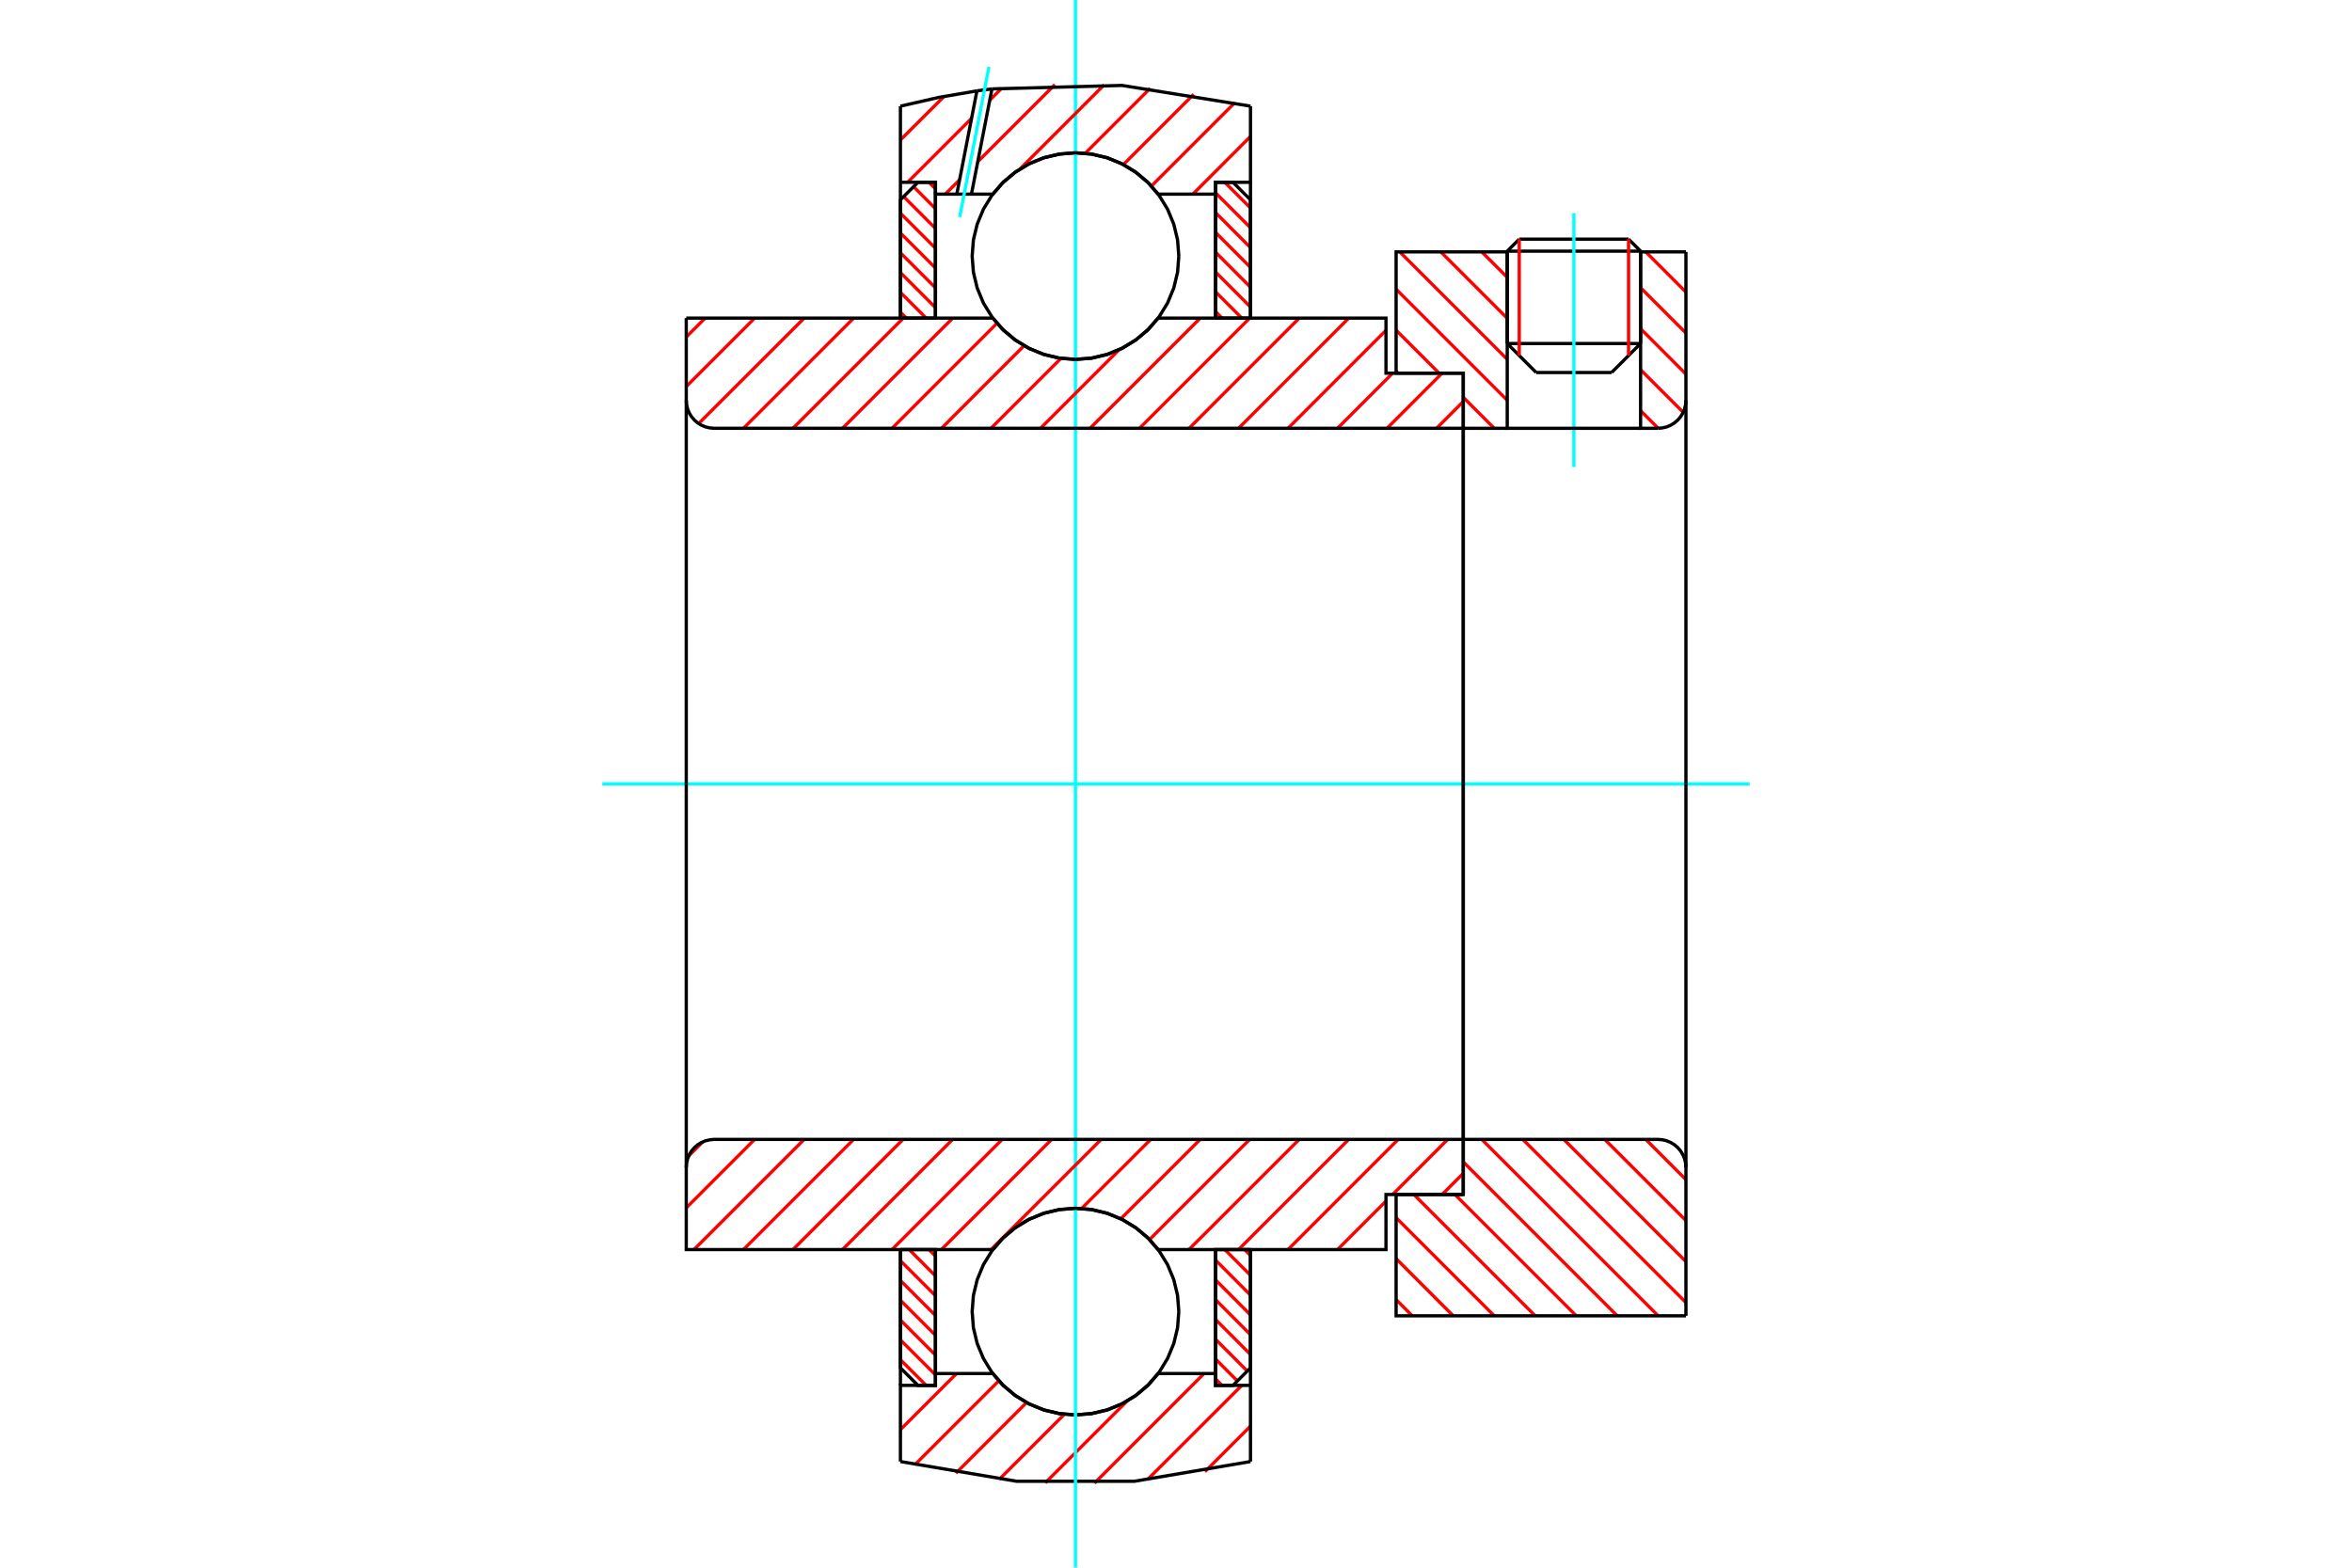 <?xml version="1.0" standalone="no"?>
<!DOCTYPE svg PUBLIC "-//W3C//DTD SVG 1.1//EN"
	"http://www.w3.org/Graphics/SVG/1.1/DTD/svg11.dtd">
<svg xmlns="http://www.w3.org/2000/svg" height="100%" width="100%" viewBox="0 0 36000 24000">
	<rect x="-1800" y="-1200" width="39600" height="26400" style="fill:#FFF"/>
	<g style="fill:none; fill-rule:evenodd" transform="matrix(1 0 0 1 0 0)">
		<g style="fill:none; stroke:#000; stroke-width:50; shape-rendering:geometricPrecision">
			<line x1="25111" y1="3845" x2="23070" y2="3845"/>
			<line x1="23254" y1="3661" x2="24927" y2="3661"/>
			<line x1="23070" y1="5259" x2="25111" y2="5259"/>
			<line x1="24667" y1="5703" x2="23513" y2="5703"/>
			<line x1="23254" y1="3661" x2="23070" y2="3845"/>
			<line x1="25111" y1="3845" x2="24927" y2="3661"/>
			<line x1="24667" y1="5703" x2="25111" y2="5259"/>
			<line x1="23070" y1="5259" x2="23513" y2="5703"/>
			<line x1="23070" y1="3845" x2="23070" y2="5259"/>
			<line x1="25111" y1="5259" x2="25111" y2="3845"/>
		</g>
		<g style="fill:none; stroke:#0FF; stroke-width:50; shape-rendering:geometricPrecision">
			<line x1="24090" y1="7151" x2="24090" y2="3262"/>
		</g>
		<g style="fill:none; stroke:#F00; stroke-width:50; shape-rendering:geometricPrecision">
			<line x1="24927" y1="3661" x2="24927" y2="5443"/>
			<line x1="23254" y1="5443" x2="23254" y2="3661"/>
			<line x1="13782" y1="20816" x2="14176" y2="21209"/>
			<line x1="13782" y1="20513" x2="14318" y2="21048"/>
			<line x1="13782" y1="20209" x2="14318" y2="20745"/>
			<line x1="13782" y1="19906" x2="14318" y2="20442"/>
			<line x1="13782" y1="19603" x2="14318" y2="20139"/>
			<line x1="13782" y1="19300" x2="14318" y2="19836"/>
			<line x1="13916" y1="19130" x2="14318" y2="19533"/>
			<line x1="14219" y1="19130" x2="14318" y2="19230"/>
		</g>
		<g style="fill:none; stroke:#000; stroke-width:50; shape-rendering:geometricPrecision">
			<polyline points="13782,19130 13782,20941 14050,21209 14318,21209 14318,19130 13782,19130"/>
		</g>
		<g style="fill:none; stroke:#0FF; stroke-width:50; shape-rendering:geometricPrecision">
			<line x1="9219" y1="12000" x2="26781" y2="12000"/>
		</g>
		<g style="fill:none; stroke:#F00; stroke-width:50; shape-rendering:geometricPrecision">
			<line x1="13782" y1="4779" x2="13873" y2="4870"/>
			<line x1="13782" y1="4476" x2="14176" y2="4870"/>
			<line x1="13782" y1="4173" x2="14318" y2="4709"/>
			<line x1="13782" y1="3870" x2="14318" y2="4406"/>
			<line x1="13782" y1="3567" x2="14318" y2="4103"/>
			<line x1="13782" y1="3264" x2="14318" y2="3800"/>
			<line x1="13832" y1="3010" x2="14318" y2="3497"/>
			<line x1="13983" y1="2858" x2="14318" y2="3194"/>
			<line x1="14219" y1="2791" x2="14318" y2="2890"/>
		</g>
		<g style="fill:none; stroke:#000; stroke-width:50; shape-rendering:geometricPrecision">
			<polyline points="14318,4870 14318,2791 14050,2791 13782,3059 13782,4870 14318,4870"/>
		</g>
		<g style="fill:none; stroke:#F00; stroke-width:50; shape-rendering:geometricPrecision">
			<line x1="19050" y1="19130" x2="19140" y2="19221"/>
			<line x1="18747" y1="19130" x2="19140" y2="19524"/>
			<line x1="18605" y1="19291" x2="19140" y2="19827"/>
			<line x1="18605" y1="19594" x2="19140" y2="20130"/>
			<line x1="18605" y1="19897" x2="19140" y2="20433"/>
			<line x1="18605" y1="20200" x2="19140" y2="20736"/>
			<line x1="18605" y1="20503" x2="19091" y2="20990"/>
			<line x1="18605" y1="20806" x2="18940" y2="21142"/>
			<line x1="18605" y1="21110" x2="18704" y2="21209"/>
		</g>
		<g style="fill:none; stroke:#000; stroke-width:50; shape-rendering:geometricPrecision">
			<polyline points="19140,19130 19140,20941 18872,21209 18605,21209 18605,19130 19140,19130"/>
		</g>
		<g style="fill:none; stroke:#F00; stroke-width:50; shape-rendering:geometricPrecision">
			<line x1="18747" y1="2791" x2="19140" y2="3184"/>
			<line x1="18605" y1="2952" x2="19140" y2="3487"/>
			<line x1="18605" y1="3255" x2="19140" y2="3791"/>
			<line x1="18605" y1="3558" x2="19140" y2="4094"/>
			<line x1="18605" y1="3861" x2="19140" y2="4397"/>
			<line x1="18605" y1="4164" x2="19140" y2="4700"/>
			<line x1="18605" y1="4467" x2="19007" y2="4870"/>
			<line x1="18605" y1="4770" x2="18704" y2="4870"/>
		</g>
		<g style="fill:none; stroke:#000; stroke-width:50; shape-rendering:geometricPrecision">
			<polyline points="18605,4870 18605,2791 18872,2791 19140,3059 19140,4870 18605,4870"/>
			<polyline points="18043,3921 18024,3673 17966,3432 17871,3203 17741,2991 17580,2802 17391,2641 17179,2511 16950,2416 16709,2359 16461,2339 16214,2359 15973,2416 15743,2511 15532,2641 15343,2802 15182,2991 15052,3203 14957,3432 14899,3673 14880,3921 14899,4168 14957,4409 15052,4639 15182,4850 15343,5039 15532,5200 15743,5330 15973,5425 16214,5483 16461,5502 16709,5483 16950,5425 17179,5330 17391,5200 17580,5039 17741,4850 17871,4639 17966,4409 18024,4168 18043,3921"/>
			<polyline points="18043,20079 18024,19832 17966,19591 17871,19361 17741,19150 17580,18961 17391,18800 17179,18670 16950,18575 16709,18517 16461,18498 16214,18517 15973,18575 15743,18670 15532,18800 15343,18961 15182,19150 15052,19361 14957,19591 14899,19832 14880,20079 14899,20327 14957,20568 15052,20797 15182,21009 15343,21198 15532,21359 15743,21489 15973,21584 16214,21641 16461,21661 16709,21641 16950,21584 17179,21489 17391,21359 17580,21198 17741,21009 17871,20797 17966,20568 18024,20327 18043,20079"/>
		</g>
		<g style="fill:none; stroke:#F00; stroke-width:50; shape-rendering:geometricPrecision">
			<line x1="25190" y1="17443" x2="25805" y2="18059"/>
			<line x1="24562" y1="17443" x2="25805" y2="18686"/>
			<line x1="23935" y1="17443" x2="25805" y2="19314"/>
			<line x1="23308" y1="17443" x2="25805" y2="19941"/>
			<line x1="22680" y1="17443" x2="25380" y2="20144"/>
			<line x1="22397" y1="17788" x2="24753" y2="20144"/>
			<line x1="22269" y1="18287" x2="24126" y2="20144"/>
			<line x1="21641" y1="18287" x2="23498" y2="20144"/>
			<line x1="21369" y1="18642" x2="22871" y2="20144"/>
			<line x1="21369" y1="19269" x2="22243" y2="20144"/>
			<line x1="21369" y1="19896" x2="21616" y2="20144"/>
		</g>
		<g style="fill:none; stroke:#000; stroke-width:50; shape-rendering:geometricPrecision">
			<line x1="25805" y1="12000" x2="25805" y2="20144"/>
			<polyline points="25805,17872 25800,17805 25784,17739 25758,17677 25723,17620 25680,17569 25628,17525 25571,17490 25509,17464 25444,17449 25377,17443 22397,17443 22397,12000"/>
			<polyline points="22397,17443 22397,18287 21369,18287 21369,20144 25805,20144"/>
		</g>
		<g style="fill:none; stroke:#F00; stroke-width:50; shape-rendering:geometricPrecision">
			<line x1="25190" y1="3856" x2="25805" y2="4472"/>
			<line x1="25111" y1="4405" x2="25805" y2="5099"/>
			<line x1="25111" y1="5032" x2="25805" y2="5727"/>
			<line x1="25111" y1="5660" x2="25763" y2="6312"/>
			<line x1="22680" y1="3856" x2="23070" y2="4246"/>
			<line x1="25111" y1="6287" x2="25380" y2="6556"/>
			<line x1="22053" y1="3856" x2="23070" y2="4873"/>
			<line x1="21425" y1="3856" x2="23070" y2="5501"/>
			<line x1="21369" y1="4427" x2="23070" y2="6128"/>
			<line x1="21369" y1="5055" x2="22027" y2="5713"/>
			<line x1="22397" y1="6083" x2="22871" y2="6557"/>
			<line x1="21369" y1="5682" x2="21400" y2="5713"/>
		</g>
		<g style="fill:none; stroke:#000; stroke-width:50; shape-rendering:geometricPrecision">
			<line x1="25805" y1="12000" x2="25805" y2="3856"/>
			<polyline points="25377,6557 25444,6551 25509,6536 25571,6510 25628,6475 25680,6431 25723,6380 25758,6323 25784,6261 25800,6195 25805,6128"/>
			<polyline points="25377,6557 25111,6557 25111,3856"/>
			<polyline points="25111,6557 23070,6557 23070,3856"/>
			<polyline points="23070,6557 22397,6557 22397,12000"/>
			<polyline points="22397,6557 22397,5713 21369,5713 21369,3856 23070,3856"/>
			<line x1="25111" y1="3856" x2="25805" y2="3856"/>
		</g>
		<g style="fill:none; stroke:#F00; stroke-width:50; shape-rendering:geometricPrecision">
			<line x1="19140" y1="21833" x2="18443" y2="22530"/>
			<line x1="19007" y1="21209" x2="17561" y2="22654"/>
			<line x1="18429" y1="21028" x2="16752" y2="22706"/>
			<line x1="17250" y1="21450" x2="15999" y2="22701"/>
			<line x1="16291" y1="21652" x2="15295" y2="22647"/>
			<line x1="15712" y1="21472" x2="14631" y2="22553"/>
			<line x1="15288" y1="21139" x2="14002" y2="22425"/>
			<line x1="14641" y1="21028" x2="13782" y2="21887"/>
		</g>
		<g style="fill:none; stroke:#000; stroke-width:50; shape-rendering:geometricPrecision">
			<polyline points="19140,19130 19140,21209 19140,22375"/>
			<polyline points="13782,22375 15560,22677 17363,22677 19140,22375"/>
			<polyline points="13782,22375 13782,21209 14318,21209 14318,21028 14318,19130"/>
			<polyline points="14318,21028 15196,21028 15357,21212 15545,21368 15754,21494 15980,21586 16218,21642 16461,21661 16705,21642 16943,21586 17169,21494 17378,21368 17566,21212 17727,21028 18605,21028 18605,19130"/>
			<polyline points="18605,21028 18605,21209 19140,21209"/>
			<line x1="13782" y1="21209" x2="13782" y2="19130"/>
		</g>
		<g style="fill:none; stroke:#0FF; stroke-width:50; shape-rendering:geometricPrecision">
			<line x1="16461" y1="24000" x2="16461" y2="0"/>
		</g>
		<g style="fill:none; stroke:#F00; stroke-width:50; shape-rendering:geometricPrecision">
			<line x1="19140" y1="2089" x2="18258" y2="2972"/>
			<line x1="18901" y1="1571" x2="17623" y2="2849"/>
			<line x1="18271" y1="1443" x2="17195" y2="2519"/>
			<line x1="17606" y1="1351" x2="16610" y2="2347"/>
			<line x1="16900" y1="1299" x2="15611" y2="2588"/>
			<line x1="16146" y1="1295" x2="14966" y2="2475"/>
			<line x1="14688" y1="2753" x2="14469" y2="2972"/>
			<line x1="15336" y1="1347" x2="15149" y2="1534"/>
			<line x1="14871" y1="1812" x2="13892" y2="2791"/>
			<line x1="14446" y1="1480" x2="13782" y2="2143"/>
		</g>
		<g style="fill:none; stroke:#000; stroke-width:50; shape-rendering:geometricPrecision">
			<polyline points="13782,4870 13782,2791 13782,1625"/>
			<polyline points="14953,1391 14365,1492 13782,1625"/>
			<polyline points="15183,1361 15068,1376 14953,1391"/>
			<polyline points="19140,1625 17174,1308 15183,1361"/>
			<polyline points="19140,1625 19140,2791 18605,2791 18605,2972 18605,4870"/>
			<polyline points="18605,2972 17727,2972 17566,2788 17378,2632 17169,2506 16943,2414 16705,2358 16461,2339 16218,2358 15980,2414 15754,2506 15545,2632 15357,2788 15196,2972 14869,2972 14645,2972 14318,2972 14318,4870"/>
			<polyline points="14318,2972 14318,2791 13782,2791"/>
			<line x1="19140" y1="2791" x2="19140" y2="4870"/>
		</g>
		<g style="fill:none; stroke:#0FF; stroke-width:50; shape-rendering:geometricPrecision">
			<line x1="14689" y1="3323" x2="15137" y2="1024"/>
		</g>
		<g style="fill:none; stroke:#000; stroke-width:50; shape-rendering:geometricPrecision">
			<line x1="14645" y1="2972" x2="14953" y2="1391"/>
			<line x1="14869" y1="2972" x2="15183" y2="1361"/>
		</g>
		<g style="fill:none; stroke:#F00; stroke-width:50; shape-rendering:geometricPrecision">
			<line x1="22397" y1="17963" x2="22073" y2="18287"/>
			<line x1="22159" y1="17443" x2="21316" y2="18287"/>
			<line x1="21214" y1="18388" x2="20472" y2="19130"/>
			<line x1="21401" y1="17443" x2="19714" y2="19130"/>
			<line x1="20644" y1="17443" x2="18957" y2="19130"/>
			<line x1="19886" y1="17443" x2="18199" y2="19130"/>
			<line x1="19128" y1="17443" x2="17595" y2="18977"/>
			<line x1="18371" y1="17443" x2="17155" y2="18659"/>
			<line x1="17613" y1="17443" x2="16555" y2="18501"/>
			<line x1="16855" y1="17443" x2="15168" y2="19130"/>
			<line x1="16097" y1="17443" x2="14410" y2="19130"/>
			<line x1="15340" y1="17443" x2="13653" y2="19130"/>
			<line x1="14582" y1="17443" x2="12895" y2="19130"/>
			<line x1="13824" y1="17443" x2="12137" y2="19130"/>
			<line x1="13066" y1="17443" x2="11379" y2="19130"/>
			<line x1="12309" y1="17443" x2="10622" y2="19130"/>
			<line x1="11551" y1="17443" x2="10504" y2="18491"/>
			<line x1="10755" y1="17482" x2="10542" y2="17695"/>
		</g>
		<g style="fill:none; stroke:#000; stroke-width:50; shape-rendering:geometricPrecision">
			<line x1="22397" y1="12000" x2="22397" y2="18287"/>
			<polyline points="22397,17443 10932,17443 10865,17449 10800,17464 10738,17490 10680,17525 10629,17569 10585,17620 10550,17677 10525,17739 10509,17805 10504,17872 10504,19130 11039,19130 15196,19130"/>
			<polyline points="17727,19130 17566,18947 17378,18791 17169,18665 16943,18573 16705,18517 16461,18498 16218,18517 15980,18573 15754,18665 15545,18791 15357,18947 15196,19130"/>
			<polyline points="17727,19130 21214,19130 21214,18287 22397,18287"/>
			<line x1="10504" y1="12000" x2="10504" y2="17872"/>
		</g>
		<g style="fill:none; stroke:#F00; stroke-width:50; shape-rendering:geometricPrecision">
			<line x1="22397" y1="6147" x2="21988" y2="6557"/>
			<line x1="22073" y1="5713" x2="21230" y2="6557"/>
			<line x1="21316" y1="5713" x2="20472" y2="6557"/>
			<line x1="21214" y1="5057" x2="19714" y2="6557"/>
			<line x1="20644" y1="4870" x2="18957" y2="6557"/>
			<line x1="19886" y1="4870" x2="18199" y2="6557"/>
			<line x1="19128" y1="4870" x2="17441" y2="6557"/>
			<line x1="18371" y1="4870" x2="16684" y2="6557"/>
			<line x1="17129" y1="5354" x2="15926" y2="6557"/>
			<line x1="16239" y1="5486" x2="15168" y2="6557"/>
			<line x1="15675" y1="5292" x2="14410" y2="6557"/>
			<line x1="15260" y1="4949" x2="13653" y2="6557"/>
			<line x1="14582" y1="4870" x2="12895" y2="6557"/>
			<line x1="13824" y1="4870" x2="12137" y2="6557"/>
			<line x1="13066" y1="4870" x2="11379" y2="6557"/>
			<line x1="12309" y1="4870" x2="10694" y2="6484"/>
			<line x1="11551" y1="4870" x2="10504" y2="5917"/>
			<line x1="10793" y1="4870" x2="10504" y2="5159"/>
		</g>
		<g style="fill:none; stroke:#000; stroke-width:50; shape-rendering:geometricPrecision">
			<line x1="10504" y1="12000" x2="10504" y2="4870"/>
			<polyline points="10504,6128 10509,6195 10525,6261 10550,6323 10585,6380 10629,6431 10680,6475 10738,6510 10800,6536 10865,6551 10932,6557 22397,6557 22397,5713 21214,5713 21214,4870 17727,4870"/>
			<polyline points="15196,4870 15357,5053 15545,5209 15754,5335 15980,5427 16218,5483 16461,5502 16705,5483 16943,5427 17169,5335 17378,5209 17566,5053 17727,4870"/>
			<polyline points="15196,4870 11039,4870 10504,4870"/>
			<line x1="22397" y1="12000" x2="22397" y2="6557"/>
		</g>
	</g>
</svg>
